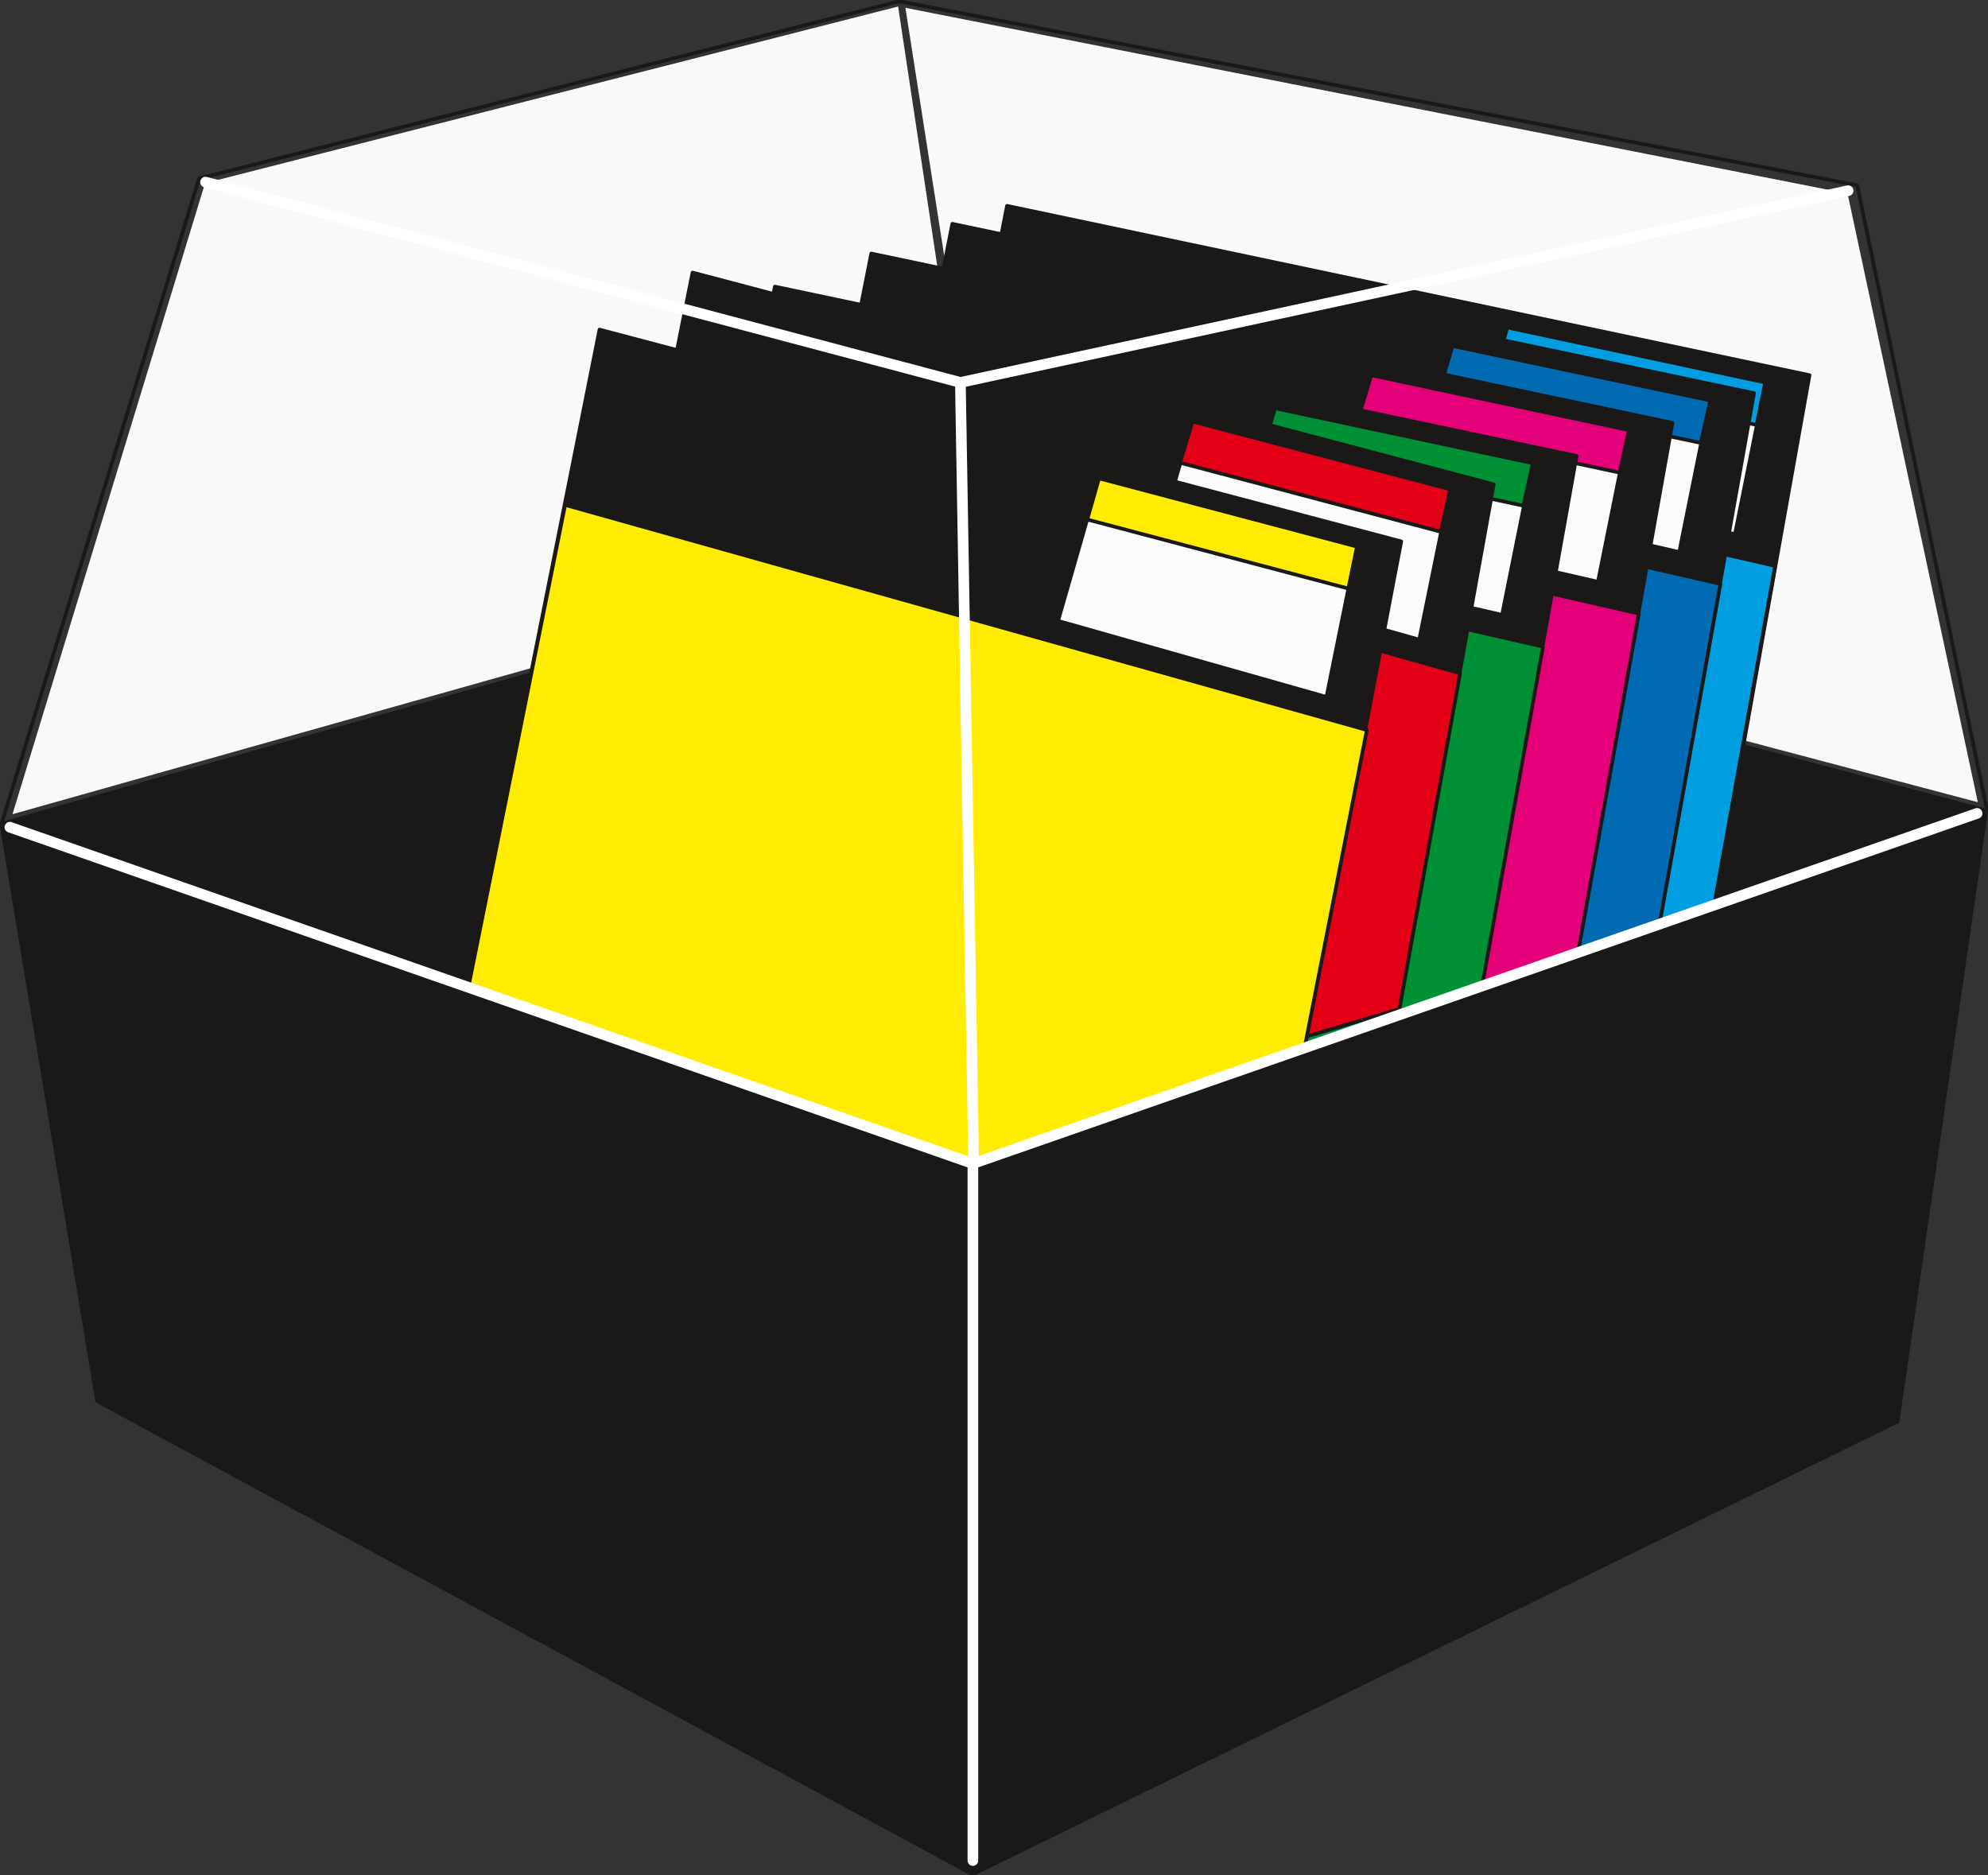 <svg xmlns="http://www.w3.org/2000/svg" xml:space="preserve" width="76.3mm" height="272.05" fill-rule="evenodd" stroke-linejoin="round" stroke-width="28.222" preserveAspectRatio="xMidYMid" version="1.2" viewBox="0 0 7630 7198"><rect x="0" y="0" width="7630" height="7198" fill="#333333" stroke="none"/><defs class="ClipPathGroup"><clipPath id="a" clipPathUnits="userSpaceOnUse"><path d="M0 0h7630v7198H0z"/></clipPath></defs><g class="SlideGroup"><g class="Slide" clip-path="url(#a)"><g class="Page"><g class="com.sun.star.drawing.PolyPolygonShape"><path fill="none" d="M3475 30h4117v3050H3475z" class="BoundingBox"/><path fill="#F9F9FA" d="m3795 2075 3796 1004-500-2336L3475 30l320 2045Z"/></g><g class="com.sun.star.drawing.PolyPolygonShape"><path fill="none" d="M48 25h3710v3101H48z" class="BoundingBox"/><path fill="#F9F9FA" d="m48 3125 3709-1045L3447 25 787 703 48 3125Z"/></g><g class="com.sun.star.drawing.PolyPolygonShape"><path fill="none" d="M-2 2086h7634v5116H-2z" class="BoundingBox"/><path fill="#1B1918" d="m5 3162 368 2216 3360 1816 3550-1738 340-2345-3836-1018L5 3162Z"/><path fill="none" stroke="#1B1918" stroke-linecap="round" stroke-width="14" d="m5 3162 368 2216 3360 1816 3550-1738 340-2345-3836-1018L5 3162Z"/></g><g class="com.sun.star.drawing.PolyPolygonShape"><path fill="none" d="M3356 783h3597v3144H3356z" class="BoundingBox"/><path fill="#1B1918" d="m3363 3352 502-2562 3080 650-363 2034-1280 444-1939-566Z"/><path fill="none" stroke="#1B1918" stroke-linecap="round" stroke-width="14" d="m3363 3352 502-2562 3080 650-363 2034-1280 444-1939-566Z"/></g><g class="com.sun.star.drawing.PolyPolygonShape"><path fill="none" d="M3356 1461h3465v2465H3356z" class="BoundingBox"/><path fill="#009EE0" d="m3736 1468 3077 704-234 1302-1277 444-1939-566 373-1884Z"/><path fill="none" stroke="#1B1918" stroke-linecap="round" stroke-width="14" d="m3736 1468 3077 704-234 1302-1277 444-1939-566 373-1884Z"/></g><g class="com.sun.star.drawing.PolyPolygonShape"><path fill="none" d="M5622 1250h1163v808H5622z" class="BoundingBox"/><path fill="#FBFBFB" d="m5786 1257 990 210-117 583-1030-236 157-557Z"/><path fill="none" stroke="#1B1918" stroke-linecap="round" stroke-width="14" d="m5786 1257 990 210-117 583-1030-236 157-557Z"/></g><g class="com.sun.star.drawing.PolyPolygonShape"><path fill="none" d="M5733 1250h1050v389H5733z" class="BoundingBox"/><path fill="#009EE0" d="m5740 1417 1002 214 33-163-990-211-45 160Z"/><path fill="none" stroke="#1B1918" stroke-linecap="round" stroke-width="14" d="m5740 1417 1002 214 33-163-990-211-45 160Z"/></g><g class="com.sun.star.drawing.PolyPolygonShape"><path fill="none" d="M3143 852h3597v3143H3143z" class="BoundingBox"/><path fill="#1B1918" d="m3150 3421 505-2562 3077 650-363 2034-1280 444-1939-566Z"/><path fill="none" stroke="#1B1918" stroke-linecap="round" stroke-width="14" d="m3150 3421 505-2562 3077 650-363 2034-1280 444-1939-566Z"/></g><g class="com.sun.star.drawing.PolyPolygonShape"><path fill="none" d="M3142 1530h3469v2465H3142z" class="BoundingBox"/><path fill="#006AB3" d="m3523 1537 3080 704-233 1302-1281 444-1939-566 373-1884Z"/><path fill="none" stroke="#1B1918" stroke-linecap="round" stroke-width="14" d="m3523 1537 3080 704-233 1302-1281 444-1939-566 373-1884Z"/></g><g class="com.sun.star.drawing.PolyPolygonShape"><path fill="none" d="M5408 1321h1162v806H5408z" class="BoundingBox"/><path fill="#FBFBFB" d="m5575 1328 987 209-117 582-1030-237 160-554Z"/><path fill="none" stroke="#1B1918" stroke-linecap="round" stroke-width="14" d="m5575 1328 987 209-117 582-1030-237 160-554Z"/></g><g class="com.sun.star.drawing.PolyPolygonShape"><path fill="none" d="M5520 1321h1053v388H5520z" class="BoundingBox"/><path fill="#006AB3" d="m5527 1489 1001 211 36-163-989-209-48 161Z"/><path fill="none" stroke="#1B1918" stroke-linecap="round" stroke-width="14" d="m5527 1489 1001 211 36-163-989-209-48 161Z"/></g><g class="com.sun.star.drawing.PolyPolygonShape"><path fill="none" d="M2830 966h3597v3143H2830z" class="BoundingBox"/><path fill="#1B1918" d="m2837 3532 507-2559 3075 650-363 2031-1280 447-1939-569Z"/><path fill="none" stroke="#1B1918" stroke-linecap="round" stroke-width="14" d="m2837 3532 507-2559 3075 650-363 2031-1280 447-1939-569Z"/></g><g class="com.sun.star.drawing.PolyPolygonShape"><path fill="none" d="M2829 1644h3469v2465H2829z" class="BoundingBox"/><path fill="#E30079" d="m3210 1651 3080 704-233 1299-1281 447-1939-569 373-1881Z"/><path fill="none" stroke="#1B1918" stroke-linecap="round" stroke-width="14" d="m3210 1651 3080 704-233 1299-1281 447-1939-569 373-1881Z"/></g><g class="com.sun.star.drawing.PolyPolygonShape"><path fill="none" d="M5096 1433h1163v808H5096z" class="BoundingBox"/><path fill="#FBFBFB" d="m5263 1440 987 210-117 583-1030-236 160-557Z"/><path fill="none" stroke="#1B1918" stroke-linecap="round" stroke-width="14" d="m5263 1440 987 210-117 583-1030-236 160-557Z"/></g><g class="com.sun.star.drawing.PolyPolygonShape"><path fill="none" d="M5208 1433h1052v389H5208z" class="BoundingBox"/><path fill="#E30079" d="m5215 1600 1001 214 36-163-989-211-48 160Z"/><path fill="none" stroke="#1B1918" stroke-linecap="round" stroke-width="14" d="m5215 1600 1001 214 36-163-989-211-48 160Z"/></g><g class="com.sun.star.drawing.PolyPolygonShape"><path fill="none" d="M2462 1093h3597v3143H2462z" class="BoundingBox"/><path fill="#1B1918" d="m2469 3659 505-2559 3077 650-363 2031-1280 447-1939-569Z"/><path fill="none" stroke="#1B1918" stroke-linecap="round" stroke-width="14" d="m2469 3659 505-2559 3077 650-363 2031-1280 447-1939-569Z"/></g><g class="com.sun.star.drawing.PolyPolygonShape"><path fill="none" d="M2462 1771h3468v2465H2462z" class="BoundingBox"/><path fill="#009035" d="m2842 1778 3080 704-233 1299-1281 447-1939-569 373-1881Z"/><path fill="none" stroke="#1B1918" stroke-linecap="round" stroke-width="14" d="m2842 1778 3080 704-233 1299-1281 447-1939-569 373-1881Z"/></g><g class="com.sun.star.drawing.PolyPolygonShape"><path fill="none" d="M4728 1560h1163v808H4728z" class="BoundingBox"/><path fill="#FBFBFB" d="m4895 1567 987 210-117 583-1030-236 160-557Z"/><path fill="none" stroke="#1B1918" stroke-linecap="round" stroke-width="14" d="m4895 1567 987 210-117 583-1030-236 160-557Z"/></g><g class="com.sun.star.drawing.PolyPolygonShape"><path fill="none" d="M4839 1560h1053v389H4839z" class="BoundingBox"/><path fill="#009035" d="m4846 1727 1001 214 36-163-989-211-48 160Z"/><path fill="none" stroke="#1B1918" stroke-linecap="round" stroke-width="14" d="m4846 1727 1001 214 36-163-989-211-48 160Z"/></g><g class="com.sun.star.drawing.PolyPolygonShape"><path fill="none" d="M2144 1039h3597v3219H2144z" class="BoundingBox"/><path fill="#1B1918" d="m2151 3582 507-2536 3075 813-363 2013-1280 378-1939-668Z"/><path fill="none" stroke="#1B1918" stroke-linecap="round" stroke-width="14" d="m2151 3582 507-2536 3075 813-363 2013-1280 378-1939-668Z"/></g><g class="com.sun.star.drawing.PolyPolygonShape"><path fill="none" d="M2143 1713h3469v2546H2143z" class="BoundingBox"/><path fill="#E30016" d="m2524 1720 3080 864-233 1289-1281 378-1939-669 373-1862Z"/><path fill="none" stroke="#1B1918" stroke-linecap="round" stroke-width="14" d="m2524 1720 3080 864-233 1289-1281 378-1939-669 373-1862Z"/></g><g class="com.sun.star.drawing.PolyPolygonShape"><path fill="none" d="M4410 1611h1162v852H4410z" class="BoundingBox"/><path fill="#FBFBFB" d="m4577 1618 987 262-117 575-1030-290 160-547Z"/><path fill="none" stroke="#1B1918" stroke-linecap="round" stroke-width="14" d="m4577 1618 987 262-117 575-1030-290 160-547Z"/></g><g class="com.sun.star.drawing.PolyPolygonShape"><path fill="none" d="M4522 1611h1052v438H4522z" class="BoundingBox"/><path fill="#E30016" d="m4529 1776 1001 265 36-163-989-260-48 158Z"/><path fill="none" stroke="#1B1918" stroke-linecap="round" stroke-width="14" d="m4529 1776 1001 265 36-163-989-260-48 158Z"/></g><g class="com.sun.star.drawing.PolyPolygonShape"><path fill="none" d="M1789 1258h3597v3219H1789z" class="BoundingBox"/><path fill="#1B1918" d="m1796 3799 505-2534 3077 813-371 1944-1270 447-1941-670Z"/><path fill="none" stroke="#1B1918" stroke-linecap="round" stroke-width="14" d="m1796 3799 505-2534 3077 813-371 1944-1270 447-1941-670Z"/></g><g class="com.sun.star.drawing.PolyPolygonShape"><path fill="none" d="M1789 1931h3465v2546H1789z" class="BoundingBox"/><path fill="#FFEC00" d="m2169 1938 3077 864-239 1220-1270 447-1941-671 373-1860Z"/><path fill="none" stroke="#1B1918" stroke-linecap="round" stroke-width="14" d="m2169 1938 3077 864-239 1220-1270 447-1941-671 373-1860Z"/></g><g class="com.sun.star.drawing.PolyPolygonShape"><path fill="none" d="M4054 1829h1162v854H4054z" class="BoundingBox"/><path fill="#FBFBFB" d="m4218 1836 990 261-117 578-1030-292 157-547Z"/><path fill="none" stroke="#1B1918" stroke-linecap="round" stroke-width="14" d="m4218 1836 990 261-117 578-1030-292 157-547Z"/></g><g class="com.sun.star.drawing.PolyPolygonShape"><path fill="none" d="M4166 1829h1050v438H4166z" class="BoundingBox"/><path fill="#FFEC00" d="m4173 1994 1002 265 33-161-990-262-45 158Z"/><path fill="none" stroke="#1B1918" stroke-linecap="round" stroke-width="14" d="m4173 1994 1002 265 33-161-990-262-45 158Z"/></g><g fill="none" class="com.sun.star.drawing.PolyPolygonShape"><path d="M-2-2h7636v4476H-2z" class="BoundingBox"/><path stroke="#1B1918" stroke-linecap="round" stroke-width="14" d="M5 3165 764 685 3451 5l3677 706 498 2398-3893 1357L5 3165Z"/></g><g fill="none" class="com.sun.star.drawing.PolyLineShape"><path d="M17 678h7593v6485H17z" class="BoundingBox"/><path stroke="#FFF" stroke-linecap="round" stroke-width="41" d="m38 3175 3696 1291 3854-1344M3734 4466v2675M789 699l2897 769 3407-736m-3407 736 51 2998"/></g></g></g></g></svg>
